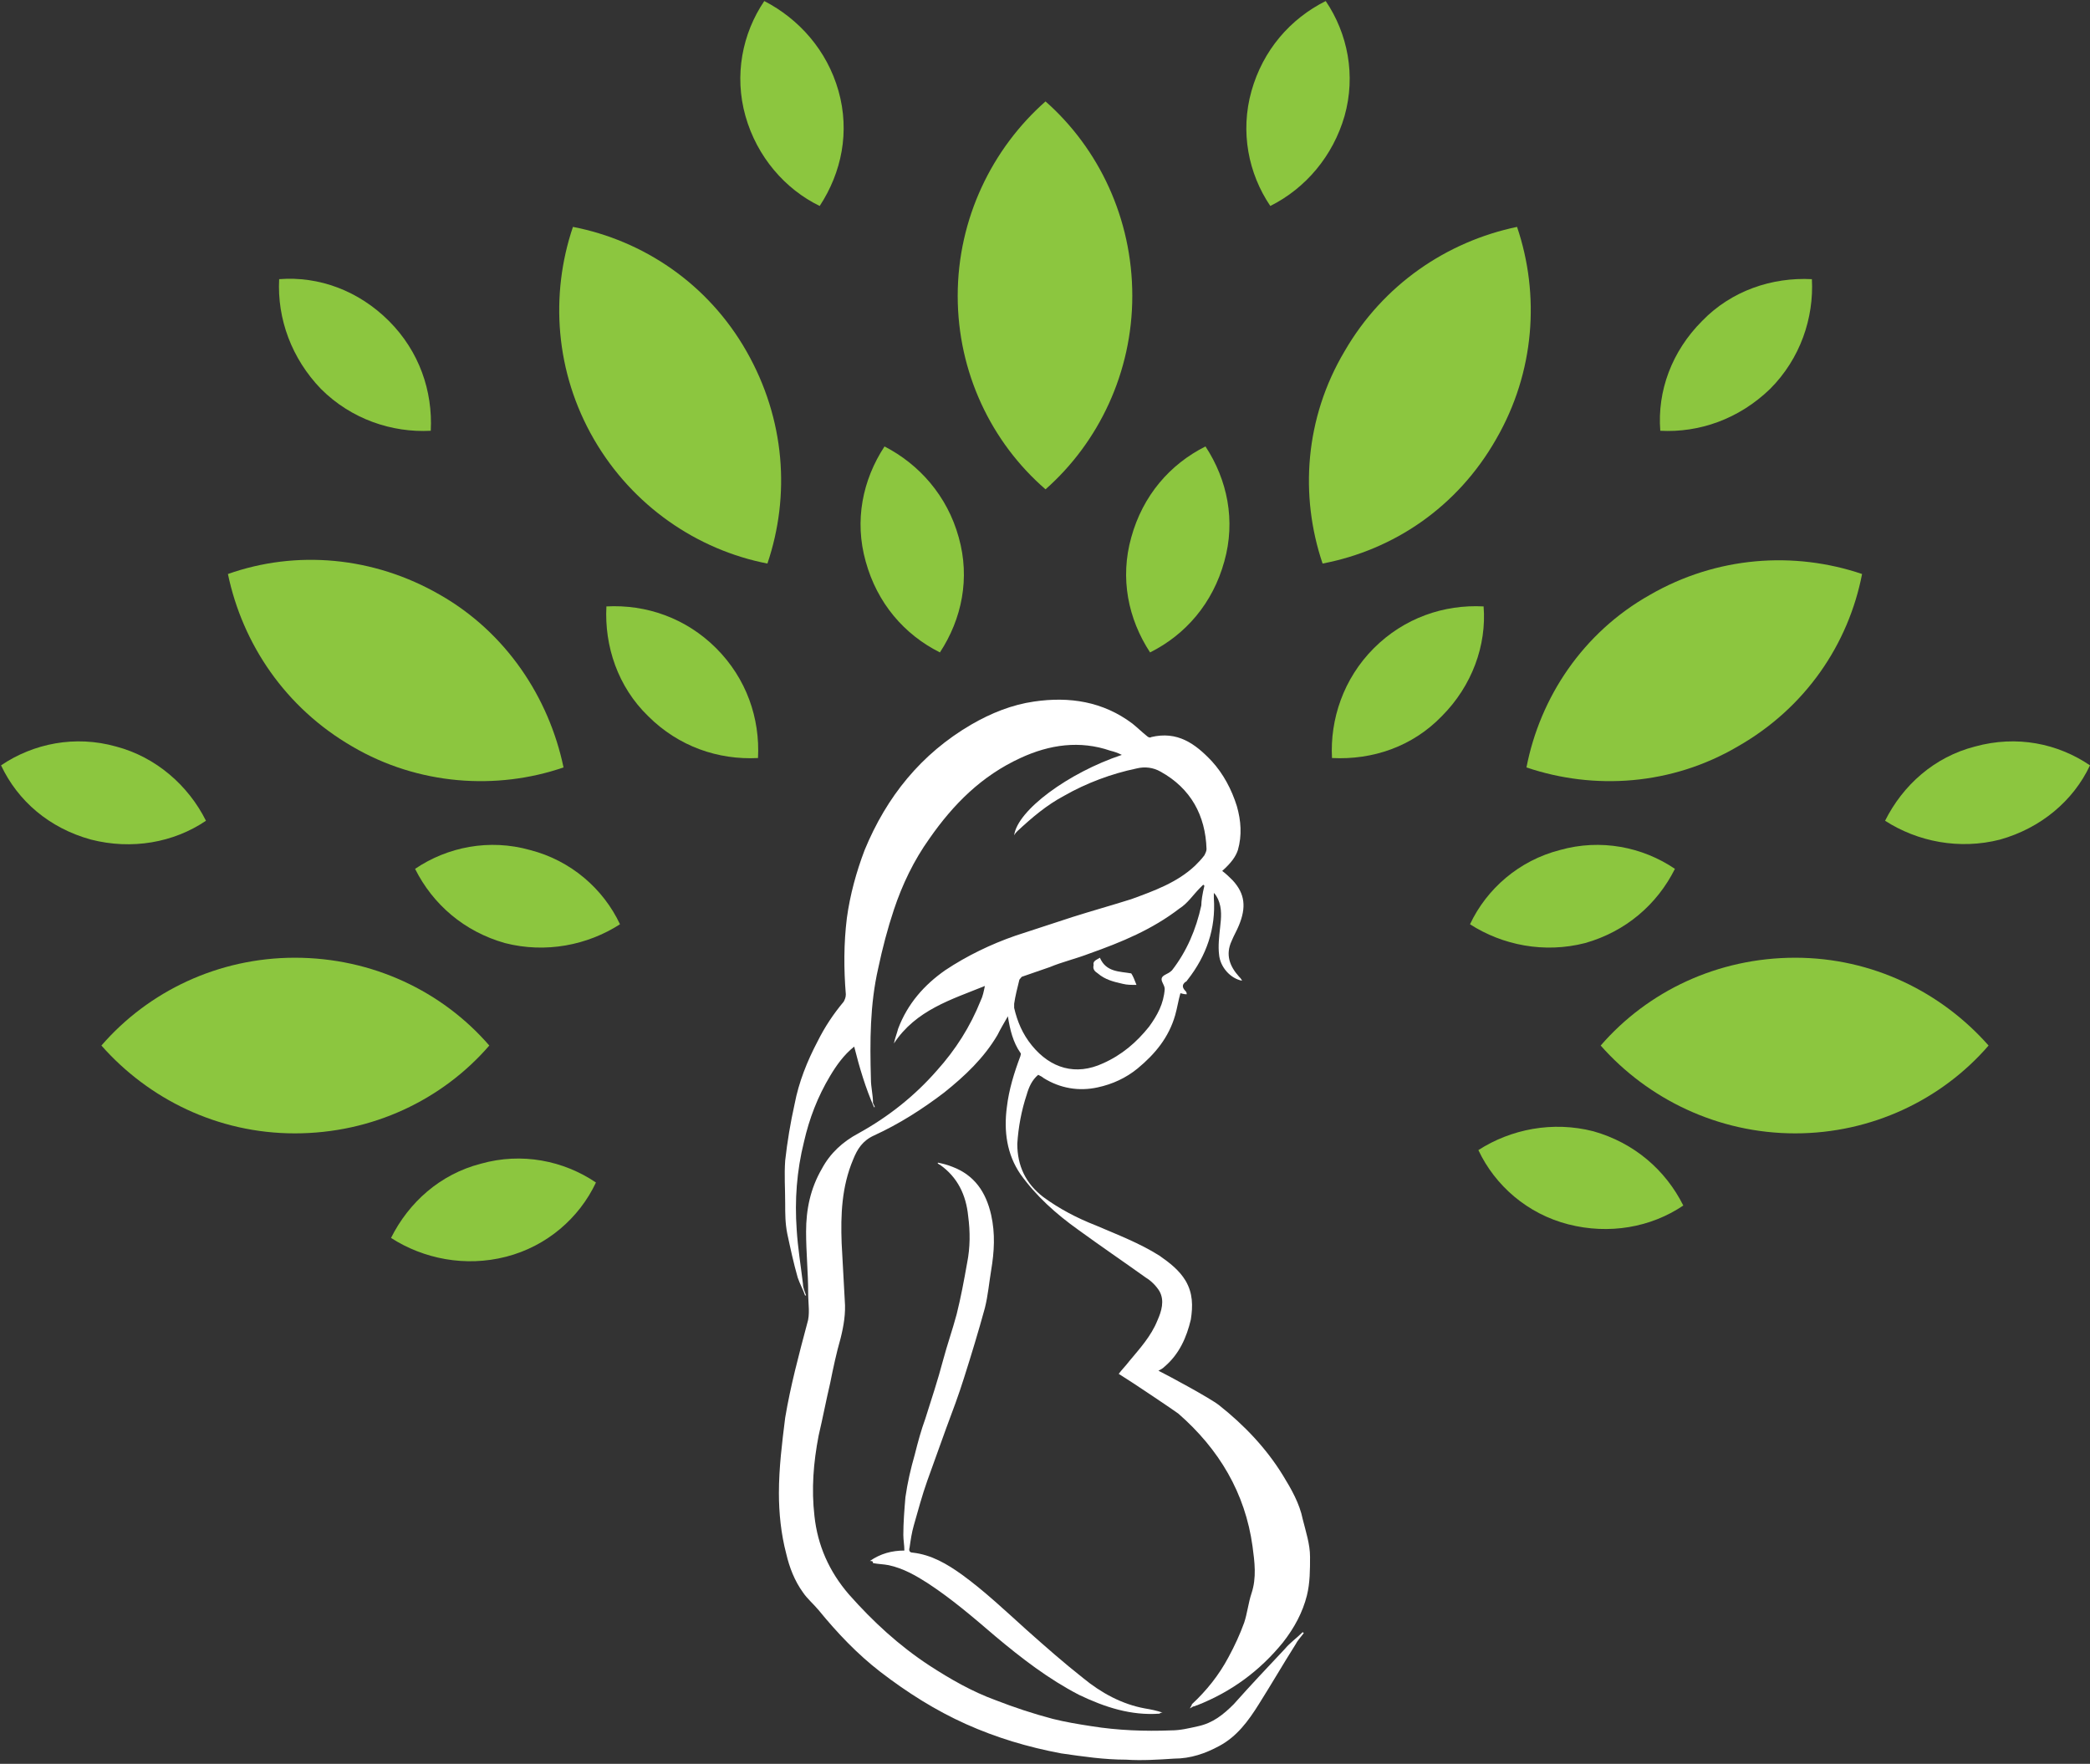 <?xml version="1.0" encoding="utf-8"?>
<!-- Generator: Adobe Illustrator 27.9.0, SVG Export Plug-In . SVG Version: 6.00 Build 0)  -->
<svg version="1.1" id="Calque_1" xmlns="http://www.w3.org/2000/svg" xmlns:xlink="http://www.w3.org/1999/xlink" x="0px" y="0px"
	 viewBox="0 0 199.9 168.7" style="enable-background:new 0 0 199.9 168.7;" xml:space="preserve">
<rect x="0" y="0" width="199.9" height="168.7" fill="#333333" stroke="none"/>
<style type="text/css">
	.st0{fill:#8CC63F;}
	.st1{fill:#FFFFFF;}
</style>
<g>
	<g>
		<path class="st0" d="M100,46.8c-5.2-4.5-8.4-11.2-8.4-18.5c0-7.4,3.3-14.1,8.4-18.6c5.1,4.5,8.3,11.2,8.3,18.6
			C108.3,35.6,105.1,42.3,100,46.8L100,46.8z"/>
		<path class="st0" d="M73.4,53.9c-6.7-1.3-12.9-5.5-16.6-11.9c-3.7-6.4-4.2-13.8-2-20.3c6.7,1.3,12.9,5.4,16.6,11.9
			C75.1,40.1,75.6,47.4,73.4,53.9L73.4,53.9z"/>
		<path class="st0" d="M53.9,73.4c-6.4,2.2-13.9,1.7-20.2-2c-6.4-3.7-10.5-9.8-11.9-16.5c6.5-2.3,13.9-1.7,20.3,2
			C48.4,60.5,52.5,66.7,53.9,73.4L53.9,73.4z"/>
		<path class="st0" d="M46.8,100c-4.5,5.2-11.2,8.4-18.6,8.4c-7.4,0-14-3.3-18.5-8.4c4.5-5.2,11.2-8.4,18.5-8.4
			C35.6,91.6,42.3,94.8,46.8,100L46.8,100z"/>
		<path class="st0" d="M153.1,100c4.5-5.2,11.2-8.4,18.6-8.4c7.4,0,14,3.3,18.5,8.4c-4.5,5.2-11.2,8.4-18.5,8.4
			C164.3,108.4,157.6,105.1,153.1,100L153.1,100z"/>
		<path class="st0" d="M146,73.4c1.3-6.7,5.4-12.9,11.8-16.5c6.4-3.7,13.8-4.2,20.3-2c-1.3,6.7-5.4,12.8-11.9,16.5
			C159.9,75.1,152.5,75.6,146,73.4L146,73.4z"/>
		<path class="st0" d="M126.5,53.9c-2.2-6.5-1.7-13.9,2.1-20.3c3.7-6.4,9.8-10.5,16.5-11.9c2.2,6.5,1.7,13.9-2,20.3
			C139.4,48.5,133.3,52.6,126.5,53.9L126.5,53.9z"/>
		<path class="st0" d="M78.4,19.7c-3.3-1.6-6-4.7-7.1-8.6c-1.1-3.9-0.3-7.9,1.8-11c3.3,1.7,6,4.7,7.1,8.6
			C81.3,12.6,80.5,16.5,78.4,19.7L78.4,19.7z"/>
		<path class="st0" d="M41.2,41.2c-3.7,0.2-7.6-1.1-10.5-4c-2.8-2.9-4.2-6.7-4-10.5c3.8-0.3,7.6,1.1,10.5,4
			C40.1,33.6,41.4,37.4,41.2,41.2L41.2,41.2z"/>
		<path class="st0" d="M19.7,78.5c-3.1,2.1-7.1,2.8-11,1.8c-4-1.1-7-3.7-8.6-7.1c3.1-2.1,7.1-2.9,11-1.8
			C14.9,72.4,18,75.1,19.7,78.5L19.7,78.5z"/>
		<path class="st0" d="M180.3,78.5c1.7-3.4,4.7-6.1,8.6-7.1c4-1.1,7.9-0.3,11,1.8c-1.6,3.4-4.7,6-8.6,7.1
			C187.4,81.3,183.4,80.5,180.3,78.5L180.3,78.5z"/>
		<path class="st0" d="M158.8,41.2c-0.3-3.8,1.1-7.6,4-10.5c2.8-2.9,6.7-4.2,10.5-4c0.2,3.7-1.1,7.6-4,10.5
			C166.3,40.1,162.5,41.4,158.8,41.2L158.8,41.2z"/>
		<path class="st0" d="M121.5,19.7c-2.1-3.1-2.9-7.1-1.8-11c1.1-3.9,3.7-6.9,7.1-8.6c2.1,3.1,2.9,7.1,1.8,11
			C127.5,14.9,124.9,18,121.5,19.7L121.5,19.7z"/>
		<path class="st0" d="M89.9,62.4c-3.4-1.7-6-4.7-7.1-8.7c-1.1-3.9-0.3-7.8,1.8-11c3.3,1.7,6,4.7,7.1,8.7
			C92.8,55.3,92,59.2,89.9,62.4L89.9,62.4z"/>
		<path class="st0" d="M72.5,72.5c-3.8,0.2-7.6-1.1-10.5-4c-2.9-2.8-4.2-6.7-4-10.5c3.8-0.2,7.6,1.1,10.5,4
			C71.4,64.9,72.7,68.7,72.5,72.5L72.5,72.5z"/>
		<path class="st0" d="M59.3,88.4c-3.1,2-7.1,2.8-11,1.8c-3.9-1.1-6.9-3.7-8.6-7.1c3.1-2.1,7.1-2.9,11-1.8
			C54.6,82.3,57.7,85,59.3,88.4L59.3,88.4z"/>
		<path class="st0" d="M57,113.1c-1.6,3.4-4.7,6.1-8.6,7.1c-3.9,1-7.9,0.2-11-1.8c1.7-3.4,4.7-6.1,8.6-7.1
			C49.9,110.2,53.9,111,57,113.1L57,113.1z"/>
		<path class="st0" d="M141.4,110c3.1-2,7.1-2.8,11-1.8c3.9,1.1,6.9,3.7,8.6,7.1c-3.1,2.1-7.1,2.8-11,1.8
			C146.1,116.1,143,113.4,141.4,110L141.4,110z"/>
		<path class="st0" d="M140.6,88.4c1.6-3.4,4.7-6.1,8.6-7.1c3.9-1.1,7.9-0.3,11,1.8c-1.7,3.4-4.7,6-8.6,7.1
			C147.7,91.2,143.7,90.4,140.6,88.4L140.6,88.4z"/>
		<path class="st0" d="M127.4,72.5c-0.2-3.7,1.1-7.6,4-10.5c2.9-2.9,6.7-4.2,10.5-4c0.3,3.7-1.1,7.6-4,10.5
			C135.1,71.4,131.3,72.7,127.4,72.5L127.4,72.5z"/>
		<path class="st0" d="M110,62.4c-2.1-3.2-2.9-7.1-1.8-11c1.1-4,3.7-7,7.1-8.7c2.1,3.2,2.9,7.1,1.8,11C116,57.7,113.4,60.7,110,62.4
			L110,62.4z"/>
	</g>
	<g>
		<g>
			<path class="st1" d="M83.6,105.9c-0.8-1.8-1.4-3.8-1.9-5.8c-1,0.8-1.7,1.8-2.3,2.8c-1.2,2-2,4.1-2.5,6.3
				c-0.7,2.8-0.9,5.6-0.7,8.4c0.1,1.7,0.4,3.5,0.6,5.2c0,0.4,0.2,0.8,0.3,1.1c0,0-0.1,0-0.1,0c-0.2-0.6-0.5-1.1-0.7-1.7
				c-0.4-1.4-0.7-2.8-1-4.2c-0.2-1-0.2-1.9-0.2-2.9c0-1.4-0.1-2.7,0-4.1c0.2-1.8,0.5-3.6,0.9-5.4c0.4-2.1,1.2-4.1,2.2-6
				c0.7-1.4,1.5-2.6,2.5-3.8c0.1-0.2,0.2-0.4,0.2-0.7c-0.2-2.4-0.2-4.9,0.1-7.3c0.3-2.2,0.9-4.4,1.7-6.5c2.1-5.1,5.4-9.2,10.2-12
				c1.9-1.1,3.9-1.9,6-2.2c3.4-0.5,6.6,0,9.4,2.1c0.5,0.4,0.9,0.8,1.4,1.2c0.1,0.1,0.3,0.2,0.4,0.1c2.5-0.6,4.2,0.6,5.8,2.3
				c1.1,1.2,1.9,2.7,2.4,4.3c0.4,1.4,0.5,2.8,0.1,4.2c-0.2,0.6-0.6,1.2-1.5,2c0.4,0.3,0.7,0.6,1,0.9c1.2,1.3,1.3,2.6,0.6,4.3
				c-0.2,0.5-0.5,1-0.7,1.5c-0.6,1.3-0.2,2.4,0.7,3.4c0.1,0.1,0.2,0.2,0.3,0.4c0,0,0,0,0,0c-1.1-0.2-2.1-1.3-2.2-2.5
				c-0.1-0.8,0-1.7,0.1-2.6c0.1-0.9,0.2-1.8-0.2-2.7c-0.1-0.2-0.2-0.4-0.4-0.6c0,0.2,0,0.3,0,0.5c0.2,2.9-0.7,5.5-2.5,7.8
				c-0.1,0.1-0.1,0.2-0.2,0.2c-0.4,0.3-0.3,0.6,0,0.9c0.1,0.1,0.1,0.2,0.1,0.3c-0.3,0-0.5-0.1-0.6-0.1c-0.2,0.7-0.3,1.4-0.5,2.1
				c-0.6,2.1-1.9,3.7-3.6,5.1c-1.1,0.9-2.4,1.5-3.8,1.8c-1.8,0.4-3.6,0.1-5.2-0.9c-0.1-0.1-0.3-0.2-0.5-0.3
				c-0.6,0.5-0.9,1.2-1.1,1.9c-0.5,1.5-0.8,3.1-0.9,4.7c0,2.1,0.8,3.8,2.5,5.1c1.5,1.1,3.2,2,5,2.7c2.1,0.9,4.2,1.7,6.1,2.9
				c1,0.7,1.9,1.4,2.5,2.4c0.7,1.2,0.7,2.4,0.5,3.7c-0.4,1.7-1.1,3.3-2.5,4.5c-0.2,0.2-0.4,0.3-0.6,0.4c1,0.5,4.9,2.6,5.8,3.3
				c2.4,1.9,4.5,4.1,6.1,6.7c0.8,1.3,1.6,2.7,1.9,4.2c0.3,1.2,0.7,2.4,0.7,3.6c0,1.2,0,2.5-0.3,3.7c-0.4,1.6-1.2,3.1-2.3,4.5
				c-2.2,2.7-4.9,4.7-8.2,6c-0.1,0-0.2,0.1-0.3,0.1c-0.1,0-0.2,0.1-0.4,0.2c0.1-0.2,0.2-0.3,0.2-0.4c1.4-1.3,2.6-2.8,3.5-4.5
				c0.6-1.1,1.1-2.2,1.5-3.3c0.3-0.9,0.4-1.9,0.7-2.8c0.5-1.5,0.3-3,0.1-4.5c-0.7-5.1-3.2-9.3-7.1-12.7c-0.4-0.3-4.4-3-5.7-3.8
				c0.3-0.4,0.7-0.8,1-1.2c1-1.2,2.1-2.4,2.7-3.9c0.4-0.9,0.7-1.9,0.2-2.8c-0.3-0.5-0.8-1-1.3-1.3c-2.1-1.5-4.3-3-6.5-4.6
				c-2.1-1.5-4-3.2-5.5-5.3c-1.3-1.9-1.6-4.1-1.3-6.4c0.2-1.7,0.7-3.3,1.3-4.9c0-0.1,0.1-0.2,0-0.3c-0.7-1-1-2.2-1.2-3.5
				c-0.4,0.7-0.7,1.2-1,1.8c-1.3,2.2-3.1,3.9-5.1,5.5c-2.1,1.6-4.3,3-6.7,4.1c-1.1,0.5-1.6,1.3-2,2.3c-1.1,2.6-1.2,5.3-1.1,8
				c0.1,1.8,0.2,3.6,0.3,5.5c0.1,1.2-0.1,2.4-0.4,3.6c-0.4,1.4-0.7,2.8-1,4.3c-0.4,1.7-0.7,3.3-1.1,5c-0.5,2.6-0.7,5.1-0.4,7.7
				c0.3,2.8,1.4,5.3,3.3,7.5c2.3,2.6,4.8,4.9,7.7,6.8c2,1.3,4.1,2.5,6.3,3.3c1.8,0.7,3.6,1.3,5.5,1.8c1.2,0.3,2.4,0.5,3.7,0.7
				c2.5,0.4,5.1,0.5,7.6,0.4c0.9,0,1.7-0.2,2.6-0.4c1.4-0.3,2.4-1.1,3.4-2.1c1.6-1.8,3.3-3.6,4.9-5.3c0.5-0.6,1.1-1,1.7-1.6
				c0,0,0.1,0.1,0.1,0.1c-0.3,0.4-0.6,0.7-0.8,1.1c-1.2,1.9-2.3,3.8-3.5,5.7c-1,1.6-2.1,3.1-3.8,4c-1.3,0.7-2.7,1.2-4.3,1.2
				c-1.5,0.1-3.1,0.2-4.6,0.1c-2.1,0-4.1-0.3-6.2-0.6c-3.2-0.6-6.2-1.5-9.1-2.8c-2.9-1.3-5.6-3-8.2-5c-2.2-1.7-4.1-3.7-5.9-5.9
				c-0.5-0.6-1.1-1.1-1.5-1.7c-0.8-1.1-1.3-2.4-1.6-3.7c-0.5-1.9-0.7-3.9-0.7-5.8c0-2.4,0.3-4.8,0.6-7.2c0.5-3,1.3-6,2.1-9
				c0.3-0.9,0.1-1.9,0.1-2.9c0-2-0.2-3.9-0.2-5.9c0-2.1,0.4-4.1,1.5-6c0.8-1.5,2-2.6,3.5-3.4c2.9-1.6,5.4-3.6,7.5-6
				c1.8-2,3.2-4.2,4.2-6.7c0.2-0.4,0.3-0.9,0.4-1.4c-3.2,1.3-6.6,2.3-8.7,5.5c0.1-0.5,0.3-1,0.4-1.4c0.9-2.4,2.5-4.2,4.5-5.6
				c2.1-1.4,4.4-2.5,6.7-3.3c1.8-0.6,3.7-1.2,5.5-1.8c1.9-0.6,3.7-1.1,5.6-1.7c2.2-0.8,4.4-1.6,6.1-3.2c0.3-0.3,0.6-0.6,0.9-1
				c0.1-0.2,0.2-0.4,0.2-0.6c-0.1-3.2-1.5-5.8-4.4-7.4c-0.7-0.4-1.5-0.5-2.3-0.3c-2.4,0.5-4.8,1.4-6.9,2.6c-1.7,0.9-3.1,2.1-4.5,3.4
				c-0.1,0.1-0.2,0.2-0.3,0.4c0.3-2.4,5.2-6,10.3-7.7c-0.4-0.2-0.7-0.3-1.1-0.4c-2.9-1-5.8-0.6-8.6,0.7c-3.7,1.7-6.4,4.4-8.7,7.7
				c-1.5,2.1-2.6,4.4-3.4,6.8c-0.6,1.8-1.1,3.7-1.5,5.6c-0.8,3.5-0.8,7-0.7,10.6c0,0.8,0.2,1.5,0.2,2.3
				C83.7,105.9,83.7,105.9,83.6,105.9z M115.2,84.7c0,0-0.1,0-0.1-0.1c-0.1,0.1-0.2,0.2-0.3,0.3c-0.7,0.7-1.2,1.5-2,2
				c-2.6,2-5.5,3.2-8.6,4.3c-1.3,0.5-2.6,0.8-3.8,1.3c-0.9,0.3-1.7,0.6-2.6,0.9c-0.1,0-0.2,0.2-0.3,0.3c-0.2,0.8-0.4,1.6-0.5,2.3
				c0,0.1,0,0.3,0,0.4c0.3,1.3,0.8,2.5,1.7,3.6c1.8,2.2,4.2,2.9,6.8,1.7c1.8-0.8,3.2-2,4.4-3.5c0.8-1.1,1.4-2.2,1.5-3.6
				c0-0.2-0.1-0.4-0.2-0.6c-0.2-0.4-0.1-0.6,0.3-0.8c0.2-0.1,0.4-0.2,0.6-0.4c1.4-1.8,2.3-3.9,2.8-6.2
				C114.9,86.2,115,85.5,115.2,84.7z"/>
			<path class="st1" d="M83.2,149.3c1-0.7,2.1-1,3.3-1c0-0.5-0.1-1-0.1-1.5c0-1.2,0.1-2.4,0.2-3.6c0.2-1.4,0.5-2.7,0.9-4.1
				c0.3-1.2,0.6-2.3,1-3.4c0.6-1.9,1.2-3.7,1.7-5.6c0.4-1.5,0.9-2.9,1.3-4.4c0.4-1.6,0.7-3.2,1-4.9c0.3-1.5,0.3-3,0.1-4.5
				c-0.2-2-1-3.7-2.7-4.9c-0.1,0-0.1-0.1-0.2-0.1c0,0,0-0.1,0-0.1c0.5,0.1,0.9,0.2,1.4,0.4c2.1,0.8,3.2,2.4,3.7,4.6
				c0.4,1.8,0.3,3.5,0,5.3c-0.2,1.2-0.3,2.4-0.6,3.6c-0.6,2.2-1.3,4.5-2,6.7c-0.5,1.6-1.1,3.2-1.7,4.8c-0.6,1.7-1.2,3.3-1.8,5
				c-0.5,1.4-0.9,2.9-1.3,4.3c-0.2,0.7-0.3,1.4-0.4,2.1c-0.1,0.3,0,0.5,0.3,0.5c1.8,0.2,3.3,1.1,4.7,2.1c2.2,1.6,4.2,3.5,6.2,5.3
				c1.8,1.6,3.5,3.1,5.4,4.6c1.7,1.4,3.7,2.5,5.9,2.9c0.6,0.1,1.1,0.2,1.7,0.4c-0.1,0-0.2,0-0.3,0.1c-2.7,0.2-5.2-0.6-7.7-1.8
				c-2.9-1.5-5.5-3.5-8-5.6c-2.1-1.8-4.2-3.6-6.5-5.1c-1.1-0.7-2.3-1.4-3.7-1.7c-0.5-0.1-1-0.1-1.5-0.2
				C83.5,149.3,83.4,149.3,83.2,149.3z"/>
			<path class="st1" d="M105.2,91.6c0.6,1.4,1.9,1.3,3,1.5c0.2,0.3,0.3,0.6,0.5,1.1c-0.5,0-0.9,0-1.3-0.1c-0.9-0.2-1.7-0.4-2.4-1
				c-0.3-0.2-0.5-0.4-0.4-0.8C104.5,91.9,104.9,91.8,105.2,91.6z"/>
		</g>
	</g>
</g>
</svg>
